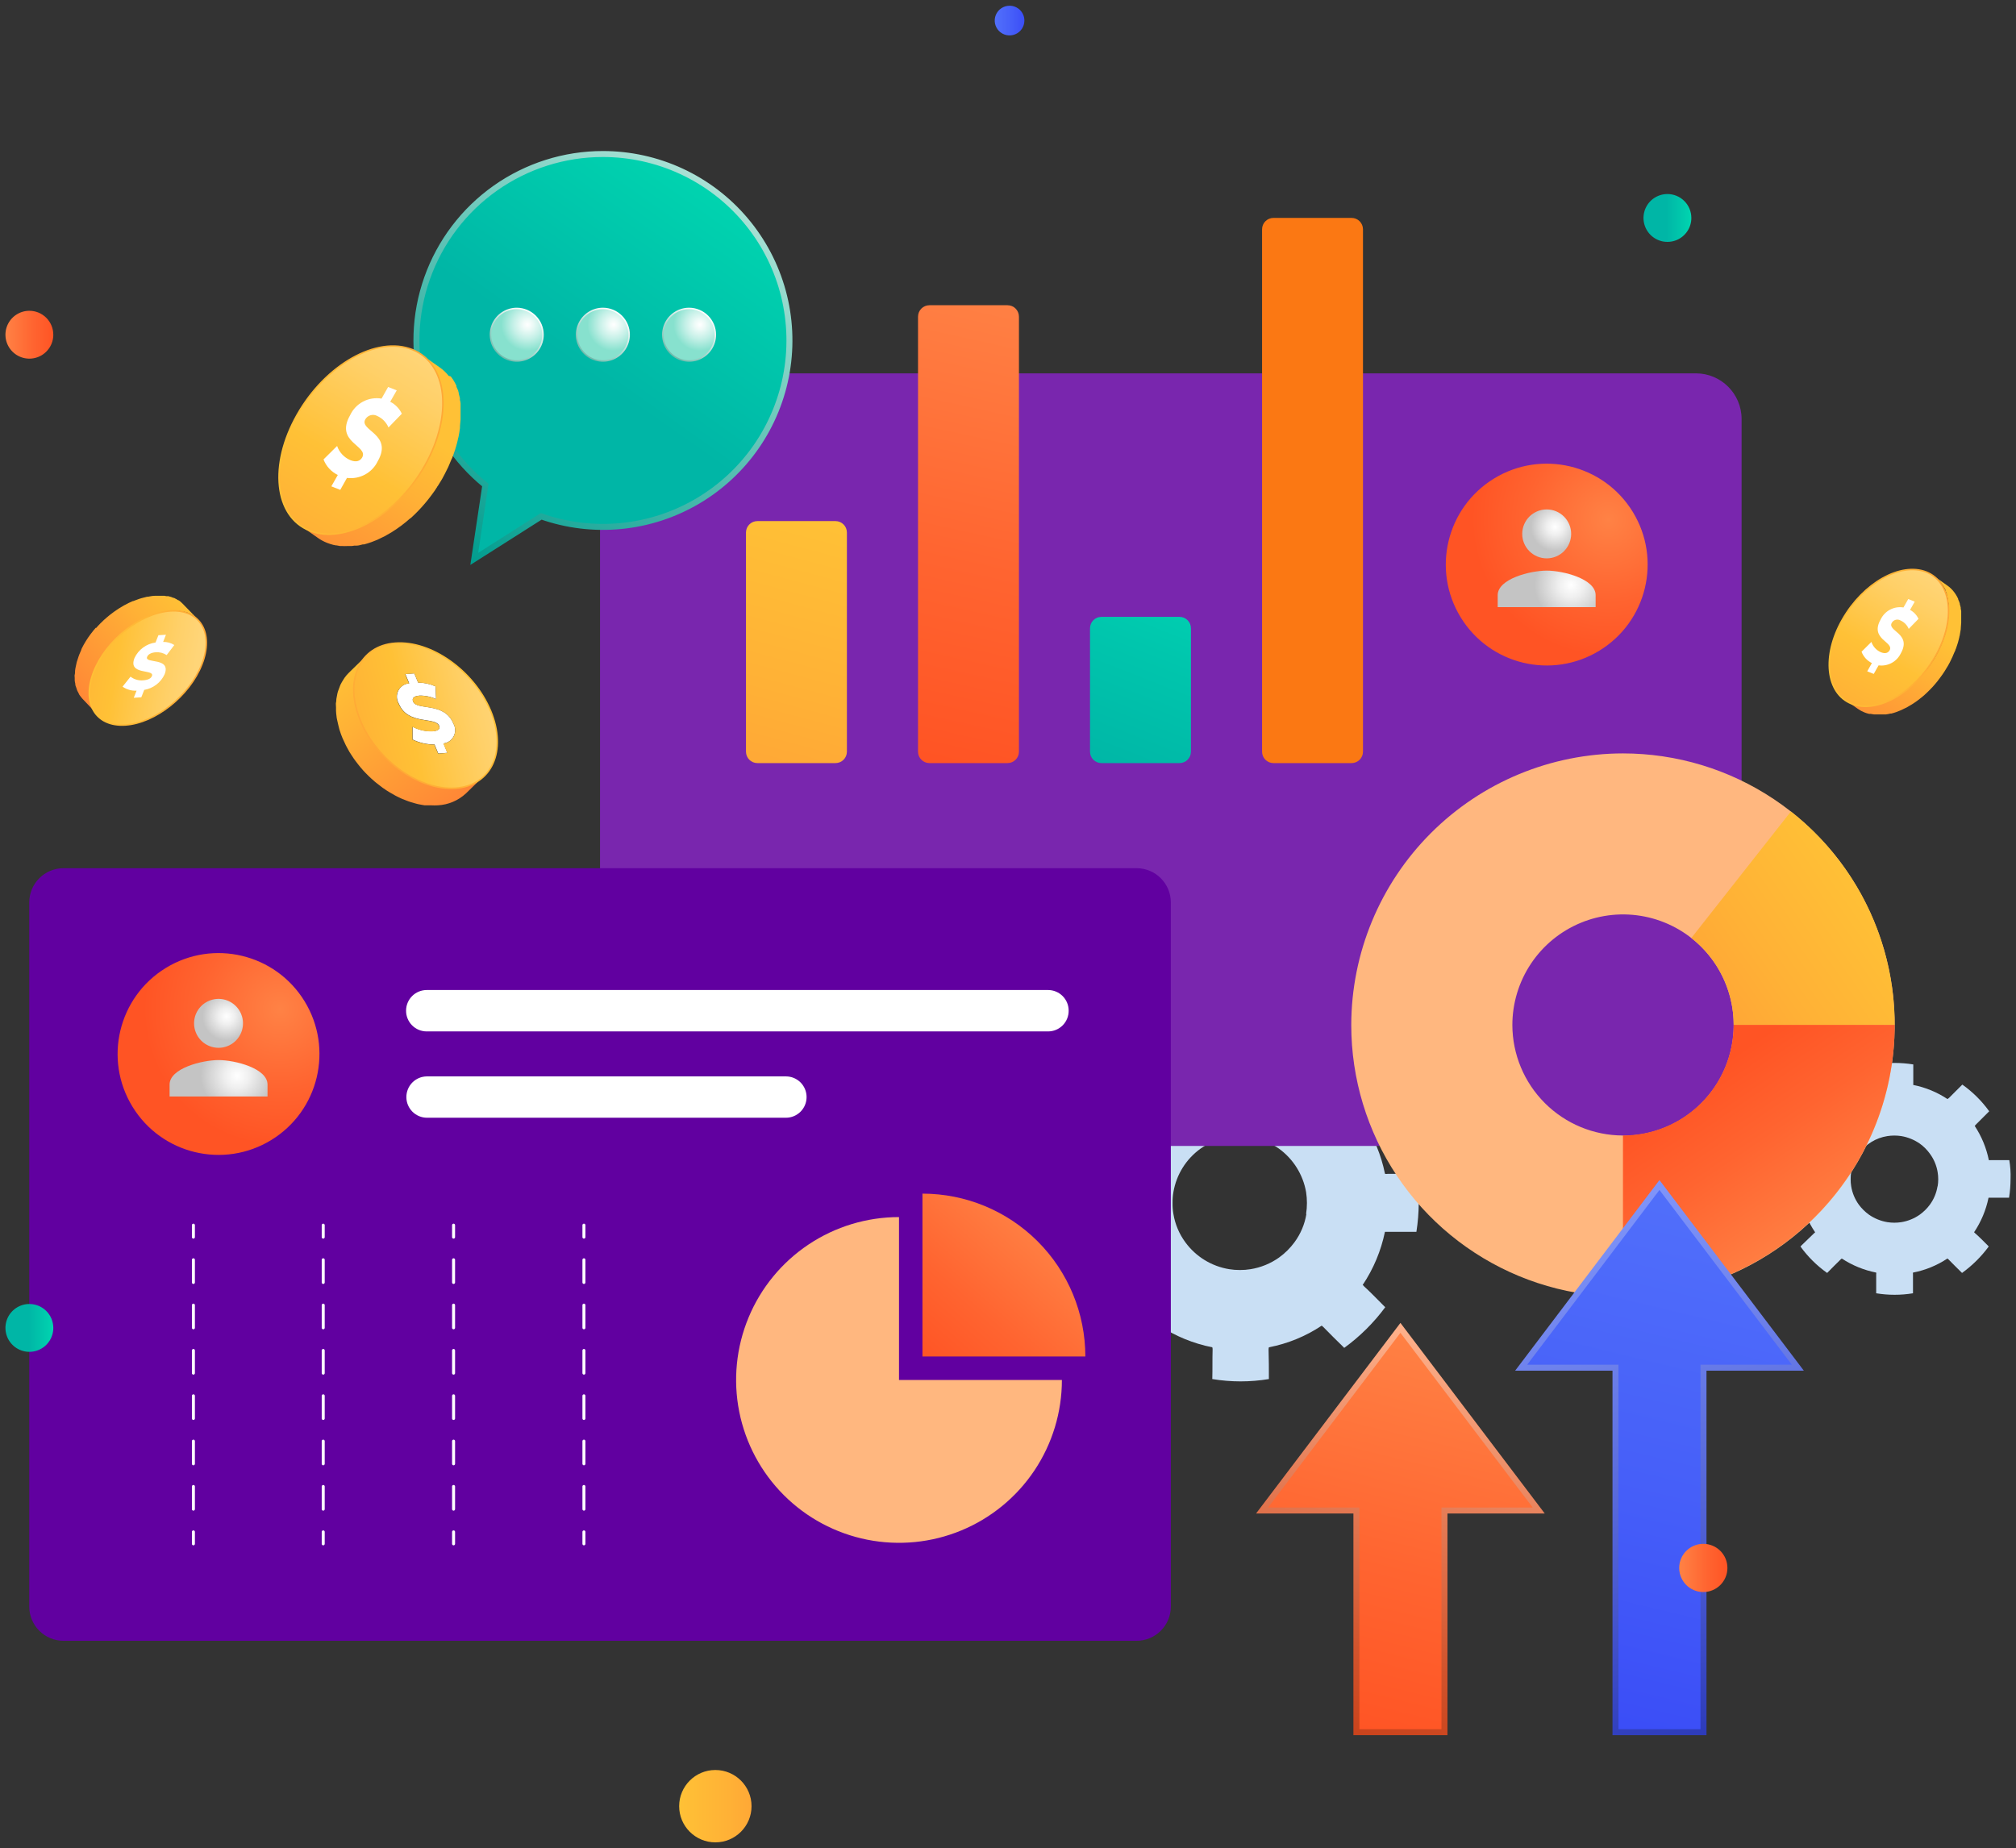 <?xml version="1.0" encoding="UTF-8"?> <svg xmlns="http://www.w3.org/2000/svg" width="337" height="309" viewBox="0 0 337 309" fill="none"><rect x="0" y="0" width="337" height="309" fill="#333333" stroke="none"/> <path d="M236.77 196.25H236.68C235.13 196.25 233.54 196.25 232 196.25C231.841 196.278 231.678 196.278 231.52 196.25C230.888 193.118 229.659 190.137 227.9 187.47C228.054 187.257 228.232 187.063 228.43 186.89L231.61 183.7C229.709 181.046 227.377 178.731 224.71 176.85C223.6 178.01 222.44 179.07 221.33 180.23C221.196 180.356 221.052 180.469 220.9 180.57C218.236 178.798 215.249 177.568 212.11 176.95C212.088 176.838 212.088 176.722 212.11 176.61C212.11 175.79 212.11 174.92 212.11 174.1V171.74C208.944 171.22 205.715 171.22 202.55 171.74C202.6 172.51 202.55 173.33 202.55 174.1V176.61C202.577 176.722 202.577 176.838 202.55 176.95C199.414 177.57 196.431 178.8 193.77 180.57C193.602 180.486 193.453 180.371 193.33 180.23C192.22 179.07 191.07 177.96 189.96 176.85C187.301 178.744 184.967 181.058 183.05 183.7L186.24 186.89C186.432 187.068 186.609 187.262 186.77 187.47C184.998 190.131 183.768 193.114 183.15 196.25C182.991 196.277 182.828 196.277 182.67 196.25C181.12 196.25 179.53 196.25 177.99 196.25H177.89C177.75 197.84 177.6 199.48 177.6 201.12C177.606 202.738 177.737 204.352 177.99 205.95H183.25C183.879 209.129 185.14 212.149 186.96 214.83C186.909 214.935 186.825 215.02 186.72 215.07C185.66 216.07 184.6 217.15 183.54 218.21L183.2 218.55C185.097 221.175 187.411 223.472 190.05 225.35L190.15 225.25C191.26 224.1 192.42 222.99 193.58 221.83C193.644 221.747 193.726 221.679 193.82 221.63C196.5 223.399 199.499 224.629 202.65 225.25C202.696 225.392 202.714 225.542 202.7 225.69C202.65 227.28 202.7 228.87 202.65 230.47V230.56C205.781 231.08 208.978 231.08 212.11 230.56V230.47C212.11 228.87 212.11 227.28 212.06 225.69C212.051 225.542 212.068 225.393 212.11 225.25C215.265 224.644 218.267 223.413 220.94 221.63C221.03 221.68 221.08 221.78 221.18 221.83C222.29 222.99 223.45 224.1 224.61 225.25L224.7 225.35C227.321 223.448 229.635 221.155 231.56 218.55L231.22 218.21C230.16 217.15 229.14 216.08 228.03 215.07C227.94 214.97 227.89 214.88 227.79 214.83C229.592 212.138 230.855 209.123 231.51 205.95H236.77C237.021 204.352 237.151 202.738 237.16 201.12C237.201 199.488 237.07 197.855 236.77 196.25ZM218.38 202.96C218.101 204.677 217.415 206.302 216.38 207.7C215.659 208.681 214.788 209.541 213.8 210.25C212.388 211.25 210.767 211.913 209.06 212.19C208.468 212.288 207.869 212.335 207.27 212.33C206.667 212.334 206.065 212.288 205.47 212.19C202.535 211.711 199.907 210.098 198.15 207.7C197.118 206.3 196.432 204.676 196.15 202.96C196.047 202.356 196 201.743 196.01 201.13C196.002 200.517 196.048 199.905 196.15 199.3C196.651 196.367 198.29 193.751 200.71 192.02C202.118 191.022 203.736 190.359 205.44 190.08C206.034 189.978 206.637 189.931 207.24 189.94C207.839 189.93 208.439 189.977 209.03 190.08C210.733 190.372 212.351 191.034 213.77 192.02C216.182 193.759 217.818 196.371 218.33 199.3C218.517 200.513 218.517 201.747 218.33 202.96H218.38Z" fill="#C9DFF4"></path> <path d="M335.88 193.96H335.82C334.82 193.96 333.82 193.96 332.77 193.96C332.667 193.976 332.563 193.976 332.46 193.96C332.048 191.919 331.247 189.977 330.1 188.24C330.207 188.104 330.324 187.977 330.45 187.86L332.52 185.79C331.28 184.065 329.763 182.558 328.03 181.33C327.3 182.08 326.55 182.78 325.83 183.53C325.742 183.61 325.649 183.684 325.55 183.75C323.815 182.599 321.872 181.797 319.83 181.39C319.813 181.318 319.813 181.242 319.83 181.17C319.83 180.64 319.83 180.07 319.83 179.54V177.96C317.77 177.627 315.67 177.627 313.61 177.96C313.61 178.46 313.61 178.96 313.61 179.5V181.13C313.633 181.201 313.633 181.278 313.61 181.35C311.57 181.754 309.63 182.556 307.9 183.71C307.79 183.656 307.691 183.582 307.61 183.49C306.89 182.74 306.14 182.01 305.42 181.29C303.689 182.523 302.169 184.029 300.92 185.75L303 187.82C303.121 187.94 303.235 188.066 303.34 188.2C302.187 189.933 301.389 191.877 300.99 193.92C300.884 193.936 300.776 193.936 300.67 193.92C299.67 193.92 298.67 193.92 297.62 193.92H297.56C297.47 194.92 297.37 196.03 297.37 197.09C297.376 198.145 297.46 199.197 297.62 200.24H301C301.409 202.31 302.233 204.276 303.42 206.02C303.382 206.084 303.327 206.136 303.26 206.17C302.57 206.83 301.88 207.52 301.19 208.17L300.97 208.4C302.203 210.109 303.71 211.603 305.43 212.82L305.49 212.76C306.21 212.01 306.97 211.28 307.72 210.53C307.766 210.481 307.82 210.44 307.88 210.41C309.628 211.556 311.58 212.354 313.63 212.76C313.648 212.852 313.648 212.948 313.63 213.04C313.63 214.04 313.63 215.12 313.63 216.15V216.22C315.667 216.554 317.744 216.554 319.78 216.22V216.15C319.78 215.15 319.78 214.08 319.78 213.04C319.766 212.947 319.766 212.853 319.78 212.76C321.834 212.367 323.789 211.568 325.53 210.41C325.6 210.41 325.63 210.5 325.69 210.53C326.41 211.28 327.17 212.01 327.92 212.76L327.98 212.82C329.687 211.587 331.191 210.095 332.44 208.4L332.23 208.17C331.53 207.48 330.87 206.79 330.15 206.17C330.09 206.11 330.06 206.05 329.99 206.02C331.165 204.269 331.988 202.306 332.41 200.24H335.84C336.004 199.198 336.088 198.145 336.09 197.09C336.128 196.042 336.057 194.993 335.88 193.96ZM323.88 198.33C323.704 199.444 323.265 200.499 322.6 201.41C322.128 202.046 321.561 202.605 320.92 203.07C319.999 203.719 318.942 204.15 317.83 204.33C317.058 204.45 316.272 204.45 315.5 204.33C314.389 204.144 313.334 203.714 312.41 203.07C311.769 202.605 311.202 202.046 310.73 201.41C310.069 200.497 309.631 199.442 309.45 198.33C309.385 197.933 309.354 197.532 309.36 197.13C309.356 196.731 309.386 196.333 309.45 195.94C309.634 194.835 310.072 193.787 310.73 192.88C311.289 192.097 311.999 191.433 312.818 190.928C313.637 190.423 314.549 190.087 315.5 189.94C316.272 189.82 317.058 189.82 317.83 189.94C318.94 190.128 319.995 190.558 320.92 191.2C321.567 191.666 322.134 192.234 322.6 192.88C323.272 193.789 323.717 194.845 323.9 195.96C324.033 196.751 324.033 197.559 323.9 198.35L323.88 198.33Z" fill="#C9DFF4"></path> <path d="M283.49 62.42H107.94C103.72 62.42 100.3 65.841 100.3 70.06V183.95C100.3 188.169 103.72 191.59 107.94 191.59H283.49C287.709 191.59 291.13 188.169 291.13 183.95V70.06C291.13 65.841 287.709 62.42 283.49 62.42Z" fill="#7926AE"></path> <path d="M139.66 87.12H126.61C125.555 87.12 124.7 87.975 124.7 89.03V125.67C124.7 126.725 125.555 127.58 126.61 127.58H139.66C140.715 127.58 141.57 126.725 141.57 125.67V89.03C141.57 87.975 140.715 87.12 139.66 87.12Z" fill="url(#paint0_linear_882_1308)"></path> <path d="M197.17 103.13H184.12C183.065 103.13 182.21 103.985 182.21 105.04V125.67C182.21 126.725 183.065 127.58 184.12 127.58H197.17C198.225 127.58 199.08 126.725 199.08 125.67V105.04C199.08 103.985 198.225 103.13 197.17 103.13Z" fill="url(#paint1_linear_882_1308)"></path> <path d="M155.37 127.58H168.42C169.475 127.58 170.33 126.725 170.33 125.67V52.94C170.33 51.885 169.475 51.03 168.42 51.03H155.37C154.315 51.03 153.46 51.885 153.46 52.94V125.67C153.46 126.725 154.315 127.58 155.37 127.58Z" fill="url(#paint2_linear_882_1308)"></path> <path d="M212.88 127.58H225.93C226.985 127.58 227.84 126.725 227.84 125.67V38.34C227.84 37.285 226.985 36.43 225.93 36.43H212.88C211.825 36.43 210.97 37.285 210.97 38.34V125.67C210.97 126.725 211.825 127.58 212.88 127.58Z" fill="#FB7813"></path> <path d="M267.374 108.772C275.316 103.901 277.806 93.514 272.935 85.572C268.064 77.629 257.677 75.139 249.734 80.01C241.792 84.881 239.302 95.268 244.173 103.211C249.044 111.153 259.431 113.643 267.374 108.772Z" fill="url(#paint3_radial_882_1308)"></path> <path d="M258.55 93.35C260.809 93.35 262.64 91.519 262.64 89.26C262.64 87.001 260.809 85.17 258.55 85.17C256.291 85.17 254.46 87.001 254.46 89.26C254.46 91.519 256.291 93.35 258.55 93.35Z" fill="url(#paint4_radial_882_1308)"></path> <path d="M258.55 95.4C255.82 95.4 250.36 96.77 250.36 99.5V101.5H266.73V99.5C266.73 96.77 261.27 95.4 258.55 95.4Z" fill="url(#paint5_radial_882_1308)"></path> <path d="M271.3 125.96C280.283 125.96 289.065 128.624 296.534 133.615C304.003 138.605 309.825 145.699 313.262 153.998C316.7 162.298 317.6 171.43 315.847 180.241C314.095 189.052 309.769 197.145 303.417 203.497C297.065 209.849 288.972 214.175 280.161 215.927C271.35 217.68 262.218 216.78 253.918 213.343C245.619 209.905 238.525 204.083 233.535 196.614C228.544 189.145 225.88 180.363 225.88 171.38C225.893 159.338 230.683 147.793 239.198 139.278C247.713 130.763 259.258 125.973 271.3 125.96ZM271.3 189.88C274.959 189.882 278.537 188.799 281.581 186.767C284.624 184.735 286.997 181.847 288.399 178.467C289.801 175.086 290.168 171.366 289.456 167.777C288.743 164.188 286.982 160.89 284.395 158.302C281.808 155.714 278.512 153.951 274.923 153.236C271.334 152.522 267.614 152.887 264.233 154.287C260.852 155.687 257.962 158.058 255.928 161.101C253.895 164.143 252.81 167.721 252.81 171.38C252.826 176.276 254.78 180.967 258.245 184.426C261.71 187.886 266.404 189.832 271.3 189.84V189.88Z" fill="#FFB77F"></path> <path d="M271.3 189.84V216.76C283.343 216.749 294.889 211.961 303.405 203.445C311.921 194.929 316.709 183.383 316.72 171.34H289.8C289.795 176.245 287.844 180.947 284.375 184.415C280.907 187.884 276.205 189.835 271.3 189.84Z" fill="url(#paint6_linear_882_1308)"></path> <path d="M299.37 135.67L282.73 156.82C284.933 158.546 286.714 160.75 287.939 163.265C289.163 165.781 289.8 168.542 289.8 171.34H316.72C316.722 164.468 315.161 157.686 312.155 151.506C309.149 145.326 304.778 139.911 299.37 135.67Z" fill="url(#paint7_linear_882_1308)"></path> <path d="M189.99 145.15H10.62C7.455 145.15 4.89 147.715 4.89 150.88V268.59C4.89 271.754 7.455 274.32 10.62 274.32H189.99C193.154 274.32 195.72 271.754 195.72 268.59V150.88C195.72 147.715 193.154 145.15 189.99 145.15Z" fill="#6100A0"></path> <path d="M175.2 172.44H71.33C70.874 172.44 70.423 172.35 70.003 172.175C69.582 171.999 69.201 171.743 68.88 171.419C68.559 171.095 68.306 170.712 68.134 170.289C67.962 169.867 67.876 169.416 67.88 168.96C67.883 168.047 68.247 167.172 68.894 166.527C69.541 165.882 70.417 165.52 71.33 165.52H175.2C176.112 165.52 176.987 165.882 177.632 166.528C178.278 167.173 178.64 168.048 178.64 168.96C178.645 169.415 178.56 169.867 178.39 170.289C178.219 170.711 177.967 171.095 177.647 171.418C177.327 171.742 176.946 171.999 176.526 172.174C176.106 172.35 175.655 172.44 175.2 172.44Z" fill="white"></path> <path d="M131.38 186.87H71.38C70.466 186.87 69.591 186.508 68.944 185.863C68.297 185.218 67.932 184.343 67.93 183.43C67.924 182.52 68.279 181.645 68.915 180.995C69.552 180.345 70.42 179.973 71.33 179.96H131.38C132.295 179.96 133.172 180.323 133.819 180.97C134.466 181.617 134.83 182.495 134.83 183.41C134.831 183.864 134.743 184.314 134.57 184.733C134.397 185.153 134.143 185.535 133.823 185.856C133.502 186.177 133.122 186.432 132.702 186.606C132.283 186.78 131.834 186.87 131.38 186.87Z" fill="white"></path> <path d="M45.35 190.595C53.293 185.724 55.782 175.337 50.912 167.394C46.041 159.452 35.653 156.962 27.711 161.833C19.769 166.704 17.279 177.091 22.15 185.033C27.021 192.976 37.408 195.466 45.35 190.595Z" fill="url(#paint8_radial_882_1308)"></path> <path d="M36.54 175.18C37.349 175.178 38.139 174.936 38.81 174.486C39.481 174.035 40.004 173.396 40.312 172.648C40.62 171.901 40.7 171.079 40.541 170.286C40.382 169.493 39.991 168.765 39.419 168.194C38.847 167.623 38.118 167.235 37.325 167.078C36.532 166.921 35.71 167.002 34.963 167.312C34.216 167.622 33.578 168.146 33.129 168.819C32.68 169.491 32.44 170.281 32.44 171.09C32.44 171.628 32.547 172.161 32.753 172.657C32.959 173.154 33.261 173.606 33.642 173.986C34.023 174.366 34.475 174.667 34.972 174.872C35.47 175.076 36.002 175.181 36.54 175.18Z" fill="url(#paint9_radial_882_1308)"></path> <path d="M36.54 177.23C33.81 177.23 28.35 178.6 28.35 181.32V183.32H44.72V181.32C44.72 178.6 39.26 177.23 36.54 177.23Z" fill="url(#paint10_radial_882_1308)"></path> <path d="M150.28 230.71V203.48C144.894 203.48 139.63 205.077 135.152 208.069C130.674 211.061 127.184 215.314 125.123 220.29C123.062 225.265 122.522 230.74 123.573 236.022C124.624 241.304 127.217 246.156 131.025 249.964C134.833 253.773 139.685 256.366 144.968 257.417C150.25 258.467 155.725 257.928 160.7 255.867C165.676 253.806 169.929 250.316 172.921 245.838C175.913 241.36 177.51 236.096 177.51 230.71H150.28Z" fill="#FFB77F"></path> <path d="M154.2 199.56V226.79H181.43C181.43 219.568 178.561 212.642 173.455 207.536C168.348 202.429 161.422 199.56 154.2 199.56Z" fill="url(#paint11_linear_882_1308)"></path> <path d="M54.03 204.83V206.83" stroke="white" stroke-width="0.5" stroke-miterlimit="10" stroke-linecap="round"></path> <path d="M54.03 210.62V254.22" stroke="white" stroke-width="0.5" stroke-miterlimit="10" stroke-linecap="round" stroke-dasharray="3.79 3.79"></path> <path d="M54.03 256.11V258.11" stroke="white" stroke-width="0.5" stroke-miterlimit="10" stroke-linecap="round"></path> <path d="M32.33 204.83V206.83" stroke="white" stroke-width="0.5" stroke-miterlimit="10" stroke-linecap="round"></path> <path d="M32.33 210.62V254.22" stroke="white" stroke-width="0.5" stroke-miterlimit="10" stroke-linecap="round" stroke-dasharray="3.79 3.79"></path> <path d="M32.33 256.11V258.11" stroke="white" stroke-width="0.5" stroke-miterlimit="10" stroke-linecap="round"></path> <path d="M75.82 204.83V206.83" stroke="white" stroke-width="0.5" stroke-miterlimit="10" stroke-linecap="round"></path> <path d="M75.82 210.62V254.22" stroke="white" stroke-width="0.5" stroke-miterlimit="10" stroke-linecap="round" stroke-dasharray="3.79 3.79"></path> <path d="M75.82 256.11V258.11" stroke="white" stroke-width="0.5" stroke-miterlimit="10" stroke-linecap="round"></path> <path d="M97.61 204.83V206.83" stroke="white" stroke-width="0.5" stroke-miterlimit="10" stroke-linecap="round"></path> <path d="M97.61 210.62V254.22" stroke="white" stroke-width="0.5" stroke-miterlimit="10" stroke-linecap="round" stroke-dasharray="3.79 3.79"></path> <path d="M97.61 256.11V258.11" stroke="white" stroke-width="0.5" stroke-miterlimit="10" stroke-linecap="round"></path> <path d="M100.78 25.75C94.341 25.748 88.061 27.741 82.801 31.454C77.541 35.167 73.561 40.418 71.407 46.485C69.253 52.553 69.031 59.138 70.772 65.336C72.513 71.535 76.132 77.042 81.13 81.1L79.28 93.44L90.47 86.33C94.751 87.833 99.308 88.383 103.824 87.942C108.34 87.502 112.705 86.08 116.614 83.778C120.524 81.475 123.884 78.347 126.459 74.611C129.034 70.875 130.762 66.623 131.524 62.15C132.285 57.677 132.06 53.092 130.866 48.714C129.672 44.337 127.536 40.273 124.608 36.807C121.681 33.341 118.031 30.556 113.916 28.646C109.8 26.736 105.317 25.748 100.78 25.75Z" fill="url(#paint12_linear_882_1308)"></path> <path d="M90.77 55.96C90.77 56.828 90.513 57.677 90.03 58.399C89.548 59.121 88.862 59.684 88.06 60.016C87.258 60.348 86.375 60.435 85.524 60.266C84.672 60.096 83.89 59.678 83.276 59.064C82.662 58.45 82.244 57.668 82.075 56.816C81.905 55.965 81.992 55.082 82.324 54.28C82.657 53.478 83.219 52.792 83.941 52.31C84.663 51.828 85.512 51.57 86.38 51.57C87.544 51.573 88.659 52.036 89.481 52.859C90.304 53.681 90.768 54.797 90.77 55.96Z" fill="url(#paint13_radial_882_1308)"></path> <path d="M90.77 55.96C90.77 56.828 90.513 57.677 90.03 58.399C89.548 59.121 88.862 59.684 88.06 60.016C87.258 60.348 86.375 60.435 85.524 60.266C84.672 60.096 83.89 59.678 83.276 59.064C82.662 58.45 82.244 57.668 82.075 56.816C81.905 55.965 81.992 55.082 82.324 54.28C82.657 53.478 83.219 52.792 83.941 52.31C84.663 51.828 85.512 51.57 86.38 51.57C87.544 51.573 88.659 52.036 89.481 52.859C90.304 53.681 90.768 54.797 90.77 55.96Z" stroke="url(#paint14_linear_882_1308)" stroke-width="0.25" stroke-miterlimit="10"></path> <path d="M105.17 55.96C105.17 56.828 104.912 57.677 104.43 58.399C103.947 59.121 103.262 59.684 102.46 60.016C101.657 60.348 100.775 60.435 99.923 60.266C99.072 60.096 98.289 59.678 97.675 59.064C97.061 58.45 96.643 57.668 96.474 56.816C96.305 55.965 96.392 55.082 96.724 54.28C97.056 53.478 97.619 52.792 98.341 52.31C99.063 51.828 99.911 51.57 100.78 51.57C101.944 51.57 103.061 52.033 103.884 52.856C104.707 53.679 105.17 54.796 105.17 55.96Z" fill="url(#paint15_radial_882_1308)"></path> <path d="M105.17 55.96C105.17 56.828 104.912 57.677 104.43 58.399C103.947 59.121 103.262 59.684 102.46 60.016C101.657 60.348 100.775 60.435 99.923 60.266C99.072 60.096 98.289 59.678 97.675 59.064C97.061 58.45 96.643 57.668 96.474 56.816C96.305 55.965 96.392 55.082 96.724 54.28C97.056 53.478 97.619 52.792 98.341 52.31C99.063 51.828 99.911 51.57 100.78 51.57C101.944 51.57 103.061 52.033 103.884 52.856C104.707 53.679 105.17 54.796 105.17 55.96Z" stroke="url(#paint16_linear_882_1308)" stroke-width="0.25" stroke-miterlimit="10"></path> <path d="M119.58 55.96C119.58 56.828 119.322 57.677 118.84 58.399C118.358 59.121 117.672 59.684 116.87 60.016C116.068 60.348 115.185 60.435 114.333 60.266C113.482 60.096 112.7 59.678 112.086 59.064C111.472 58.45 111.054 57.668 110.884 56.816C110.715 55.965 110.802 55.082 111.134 54.28C111.466 53.478 112.029 52.792 112.751 52.31C113.473 51.828 114.322 51.57 115.19 51.57C116.353 51.573 117.468 52.036 118.291 52.859C119.114 53.681 119.577 54.797 119.58 55.96Z" fill="url(#paint17_radial_882_1308)"></path> <path d="M119.58 55.96C119.58 56.828 119.322 57.677 118.84 58.399C118.358 59.121 117.672 59.684 116.87 60.016C116.068 60.348 115.185 60.435 114.333 60.266C113.482 60.096 112.7 59.678 112.086 59.064C111.472 58.45 111.054 57.668 110.884 56.816C110.715 55.965 110.802 55.082 111.134 54.28C111.466 53.478 112.029 52.792 112.751 52.31C113.473 51.828 114.322 51.57 115.19 51.57C116.353 51.573 117.468 52.036 118.291 52.859C119.114 53.681 119.577 54.797 119.58 55.96Z" stroke="url(#paint18_linear_882_1308)" stroke-width="0.25" stroke-miterlimit="10"></path> <path d="M100.78 25.75C94.341 25.748 88.061 27.741 82.801 31.454C77.541 35.167 73.561 40.418 71.407 46.485C69.253 52.553 69.031 59.138 70.772 65.336C72.513 71.535 76.132 77.042 81.13 81.1L79.28 93.44L90.47 86.33C94.751 87.833 99.308 88.383 103.824 87.942C108.34 87.502 112.705 86.08 116.614 83.778C120.524 81.475 123.884 78.347 126.459 74.611C129.034 70.875 130.762 66.623 131.524 62.15C132.285 57.677 132.06 53.092 130.866 48.714C129.672 44.337 127.536 40.273 124.608 36.807C121.681 33.341 118.031 30.556 113.916 28.646C109.8 26.736 105.317 25.748 100.78 25.75Z" stroke="url(#paint19_linear_882_1308)" stroke-miterlimit="10"></path> <path d="M76.17 131.77C75.811 131.795 75.45 131.795 75.09 131.77H74.72L73.98 131.7L73.56 131.63L72.87 131.5L72.42 131.39L71.75 131.2L71.3 131.05L70.64 130.8L70.19 130.61L69.52 130.3L69.1 130.09L68.4 129.69L68.03 129.48C67.72 129.29 67.43 129.09 67.13 128.89L66.99 128.79C66.65 128.55 66.31 128.29 65.99 128.03L65.7 127.77L65.03 127.19L64.68 126.85L64.11 126.29L63.76 125.9C63.58 125.71 63.41 125.52 63.25 125.32L62.91 124.9C62.75 124.7 62.59 124.5 62.44 124.29C62.29 124.08 62.23 124.01 62.13 123.86C62.03 123.71 61.83 123.42 61.69 123.2L61.42 122.77C61.27 122.52 61.14 122.27 61 122.01L60.8 121.64C60.6 121.25 60.42 120.86 60.25 120.47C60.049 119.98 59.875 119.479 59.73 118.97C59.66 118.76 59.61 118.55 59.56 118.34C59.51 118.13 59.4 117.72 59.35 117.42C59.3 117.12 59.28 116.99 59.26 116.78C59.24 116.57 59.19 116.21 59.17 115.92C59.15 115.63 59.17 115.51 59.17 115.31C59.17 115.11 59.17 114.77 59.17 114.5L59.23 113.93C59.23 113.67 59.32 113.42 59.38 113.17C59.44 112.92 59.46 112.81 59.51 112.65C59.582 112.402 59.669 112.158 59.77 111.92C59.83 111.77 59.88 111.62 59.95 111.47C60.02 111.32 60.22 110.99 60.36 110.76C60.5 110.53 60.5 110.53 60.57 110.42C60.809 110.099 61.069 109.795 61.35 109.51L58.35 112.44C58.061 112.717 57.8 113.022 57.57 113.35C57.49 113.46 57.43 113.58 57.36 113.69C57.29 113.8 57.07 114.15 56.95 114.4C56.83 114.65 56.83 114.7 56.77 114.85C56.71 115 56.58 115.32 56.5 115.57C56.42 115.82 56.41 115.92 56.37 116.09C56.33 116.26 56.27 116.59 56.23 116.85C56.19 117.11 56.23 117.24 56.17 117.43C56.11 117.62 56.17 117.96 56.17 118.24C56.17 118.52 56.17 118.64 56.17 118.85C56.182 119.138 56.209 119.425 56.25 119.71C56.25 119.92 56.31 120.13 56.35 120.34C56.39 120.55 56.48 120.95 56.56 121.26C56.64 121.57 56.66 121.68 56.72 121.9C56.736 121.968 56.756 122.035 56.78 122.1C56.915 122.538 57.072 122.968 57.25 123.39C57.424 123.79 57.604 124.18 57.79 124.56L58 124.96C58.13 125.21 58.27 125.47 58.42 125.72L58.69 126.14C58.83 126.37 58.97 126.59 59.13 126.81L59.44 127.24C59.59 127.44 59.74 127.65 59.91 127.85L60.24 128.26L60.75 128.85L61.11 129.23L61.68 129.8L62.03 130.13C62.25 130.34 62.47 130.53 62.7 130.72L63 130.96C63.33 131.23 63.66 131.48 64 131.73L64.14 131.82C64.43 132.032 64.731 132.229 65.04 132.41L65.41 132.63L66.1 133.02L66.53 133.24L67.19 133.55L67.65 133.73L68.3 133.98L68.76 134.13C68.98 134.2 69.2 134.27 69.42 134.32L69.88 134.44L70.57 134.57L70.98 134.64H71.1H71.73H72.09C72.453 134.66 72.817 134.66 73.18 134.64C74.94 134.55 76.612 133.842 77.9 132.64L80.9 129.71C79.624 130.945 77.944 131.677 76.17 131.77Z" fill="url(#paint20_linear_882_1308)"></path> <path d="M69.26 112.58L69.89 114.11C70.896 114.123 71.89 114.341 72.81 114.75L72.9 116.88C72.03 116.475 71.079 116.276 70.12 116.3C69.07 116.38 68.85 116.8 69.06 117.3C69.69 118.81 74.26 117.3 75.78 120.95C75.966 121.268 76.071 121.627 76.084 121.996C76.098 122.364 76.02 122.73 75.858 123.061C75.695 123.392 75.453 123.677 75.153 123.892C74.853 124.106 74.505 124.243 74.14 124.29L74.79 125.86L73.27 125.98L72.64 124.47C71.368 124.473 70.113 124.186 68.97 123.63V121.5C69.998 122.039 71.149 122.301 72.31 122.26C73.31 122.19 73.62 121.83 73.42 121.35C72.77 119.77 68.19 121.3 66.66 117.62C66.465 117.293 66.356 116.921 66.345 116.54C66.333 116.159 66.419 115.782 66.595 115.443C66.77 115.105 67.028 114.817 67.346 114.606C67.664 114.396 68.03 114.27 68.41 114.24L67.76 112.68L69.26 112.58Z" fill="white"></path> <path d="M66.08 107.53C72.08 107.08 79.22 112.14 82.01 118.84C84.8 125.54 82.18 131.33 76.17 131.77C70.16 132.21 63 127.16 60.24 120.47C57.48 113.78 60.07 107.96 66.08 107.53ZM74.14 124.3C74.506 124.253 74.854 124.116 75.154 123.902C75.454 123.687 75.696 123.402 75.858 123.071C76.021 122.74 76.099 122.374 76.085 122.006C76.072 121.637 75.967 121.278 75.78 120.96C74.26 117.31 69.69 118.82 69.06 117.31C68.85 116.8 69.06 116.38 70.12 116.31C71.079 116.286 72.031 116.485 72.9 116.89L72.81 114.76C71.89 114.351 70.897 114.133 69.89 114.12L69.26 112.59L67.73 112.7L68.38 114.26C68 114.29 67.634 114.416 67.317 114.626C66.999 114.837 66.74 115.125 66.565 115.463C66.39 115.802 66.304 116.179 66.316 116.56C66.327 116.941 66.435 117.313 66.63 117.64C68.16 121.32 72.74 119.79 73.39 121.37C73.59 121.85 73.33 122.21 72.28 122.28C71.12 122.321 69.969 122.059 68.94 121.52V123.65C70.084 124.206 71.339 124.493 72.61 124.49L73.24 126L74.76 125.88L74.11 124.31" fill="url(#paint21_linear_882_1308)"></path> <path style="mix-blend-mode:overlay" d="M66.08 107.53C72.08 107.08 79.22 112.14 82.01 118.84C84.8 125.54 82.18 131.33 76.17 131.77C70.16 132.21 63 127.16 60.24 120.47C57.48 113.78 60.07 107.96 66.08 107.53Z" stroke="url(#paint22_linear_882_1308)" stroke-width="0.25" stroke-miterlimit="10"></path> <path d="M15.28 117.96C15.22 117.8 15.16 117.64 15.11 117.47C15.06 117.3 15.11 117.21 15.05 117.09C14.99 116.97 14.98 116.75 14.96 116.57C14.94 116.39 14.96 116.29 14.96 116.15C14.96 116.01 14.96 115.79 14.96 115.61C14.96 115.43 14.96 115.3 14.96 115.15C14.96 115 14.96 114.77 15.02 114.58C15.08 114.39 15.09 114.25 15.13 114.08C15.17 113.91 15.21 113.69 15.26 113.49C15.31 113.29 15.37 113.14 15.43 112.97C15.498 112.733 15.578 112.499 15.67 112.27C15.79 111.96 15.93 111.65 16.07 111.35C16.07 111.26 16.16 111.18 16.2 111.09L16.55 110.45C16.591 110.363 16.637 110.28 16.69 110.2C16.83 109.96 16.98 109.72 17.14 109.49L17.21 109.38C17.39 109.12 17.58 108.85 17.78 108.59C17.82 108.534 17.864 108.481 17.91 108.43C18.11 108.17 18.31 107.92 18.53 107.68L18.61 107.59C18.81 107.36 19.02 107.13 19.24 106.91L19.34 106.8C19.57 106.58 19.81 106.35 20.05 106.14L20.21 105.99L20.9 105.41L20.99 105.34C21.24 105.14 21.5 104.95 21.77 104.76L22.04 104.57L22.58 104.22L23.05 103.94L23.46 103.71C23.88 103.483 24.31 103.273 24.75 103.08L25.05 102.96L25.81 102.68L26.2 102.57L26.9 102.38L27.27 102.3C27.67 102.23 28.07 102.17 28.46 102.14H28.77C28.953 102.13 29.137 102.13 29.32 102.14H29.67H29.99L30.39 102.21H30.6C30.786 102.249 30.97 102.299 31.15 102.36H31.2L31.66 102.55L31.8 102.62C31.92 102.677 32.037 102.741 32.15 102.81L32.28 102.89C32.423 102.981 32.56 103.081 32.69 103.19C32.824 103.299 32.951 103.416 33.07 103.54L30.56 100.96L30.44 100.84L30.18 100.6C30.075 100.506 29.961 100.422 29.84 100.35H29.78L29.65 100.27L29.48 100.16L29.31 100.08L29.1 99.96H29C28.88 99.9 28.75 99.86 28.62 99.81C28.46 99.753 28.296 99.706 28.13 99.67H28H27.79L27.49 99.61H27.39C27.283 99.605 27.177 99.605 27.07 99.61H26.83H26.17C26.103 99.615 26.037 99.615 25.97 99.61H25.9C25.51 99.61 25.11 99.7 24.71 99.77H24.57L24.34 99.83C24.11 99.88 23.87 99.94 23.64 100.01L23.25 100.13C23 100.21 22.74 100.31 22.49 100.41L22.25 100.5H22.19C21.748 100.686 21.318 100.896 20.9 101.13L20.77 101.19L20.49 101.36L20.02 101.64L19.84 101.75L19.48 101.99L19.21 102.18L19.1 102.25L18.45 102.74L18.36 102.81L17.9 103.19L17.67 103.39L17.51 103.53L17.36 103.66L16.87 104.14L16.8 104.2L16.7 104.31L16.39 104.63C16.28 104.74 16.17 104.87 16.07 104.99L16 104.96C15.85 105.13 15.7 105.3 15.56 105.48L15.42 105.67C15.374 105.721 15.33 105.774 15.29 105.83L15.15 106.01L14.74 106.58C14.711 106.613 14.687 106.65 14.67 106.69C14.57 106.84 14.46 106.99 14.37 107.15L14.22 107.4C14.17 107.48 14.12 107.56 14.08 107.64L13.97 107.83C13.88 107.98 13.81 108.14 13.73 108.29C13.65 108.44 13.64 108.46 13.6 108.55C13.603 108.573 13.603 108.597 13.6 108.62C13.467 108.9 13.347 109.18 13.24 109.46C13.24 109.53 13.19 109.59 13.17 109.65C13.15 109.71 13.06 109.99 13 110.17C12.94 110.35 12.88 110.52 12.83 110.69C12.78 110.86 12.74 111.08 12.7 111.28C12.657 111.441 12.624 111.605 12.6 111.77C12.566 111.958 12.546 112.149 12.54 112.34C12.54 112.49 12.54 112.65 12.49 112.8C12.44 112.95 12.49 113.16 12.49 113.34C12.49 113.52 12.49 113.63 12.49 113.77C12.49 113.91 12.55 114.11 12.58 114.28C12.61 114.45 12.58 114.54 12.64 114.67C12.7 114.8 12.75 114.99 12.81 115.16C12.841 115.269 12.877 115.375 12.92 115.48C12.995 115.649 13.082 115.813 13.18 115.97C13.18 116.05 13.26 116.14 13.31 116.22C13.457 116.439 13.621 116.647 13.8 116.84L16.37 119.55C16.179 119.355 16.008 119.14 15.86 118.91C15.81 118.83 15.78 118.75 15.73 118.67C15.633 118.512 15.547 118.348 15.47 118.18C15.34 118.18 15.32 118.07 15.28 117.96Z" fill="url(#paint23_linear_882_1308)"></path> <path d="M28.47 102.14C33.47 101.82 35.81 105.83 33.74 111.09C31.67 116.35 25.94 120.89 20.95 121.21C15.96 121.53 13.6 117.53 15.68 112.27C17.76 107.01 23.48 102.47 28.47 102.14Z" fill="url(#paint24_linear_882_1308)"></path> <path d="M27.74 106.12L27.27 107.32C27.931 107.304 28.582 107.485 29.14 107.84L27.86 109.52C27.325 109.169 26.689 109.004 26.05 109.05C25.18 109.11 24.74 109.44 24.59 109.83C24.12 111.01 28.65 109.83 27.52 112.73C27.208 113.41 26.735 114.004 26.14 114.459C25.546 114.914 24.849 115.217 24.11 115.34L23.62 116.58L22.36 116.66L22.83 115.47C21.997 115.518 21.172 115.281 20.49 114.8L21.82 113.13C22.424 113.595 23.182 113.813 23.94 113.74C24.81 113.68 25.25 113.4 25.4 113.02C25.89 111.79 21.33 112.96 22.48 110.02C22.802 109.326 23.293 108.724 23.908 108.27C24.523 107.816 25.243 107.523 26 107.42L26.48 106.2L27.74 106.12Z" fill="white"></path> <g style="mix-blend-mode:overlay"> <path d="M28.47 102.14C33.47 101.82 35.81 105.83 33.74 111.09C31.67 116.35 25.94 120.89 20.95 121.21C15.96 121.53 13.6 117.53 15.68 112.27C17.76 107.01 23.48 102.47 28.47 102.14Z" stroke="url(#paint25_linear_882_1308)" stroke-width="0.25" stroke-miterlimit="10"></path> </g> <path d="M75.62 76.5C75.62 76.39 75.7 76.28 75.74 76.17C75.86 75.84 75.97 75.5 76.08 75.17C76.14 74.98 76.2 74.79 76.25 74.61C76.36 74.24 76.45 73.89 76.53 73.53C76.53 73.38 76.61 73.22 76.64 73.07C76.74 72.57 76.83 72.07 76.89 71.58C76.885 71.523 76.885 71.466 76.89 71.41C76.89 70.98 76.97 70.55 76.99 70.13C76.99 70.13 76.99 70.04 76.99 70C76.99 69.96 76.99 69.77 76.99 69.65C76.99 69.35 76.99 69.05 76.99 68.75C76.99 68.68 76.99 68.6 76.99 68.53C76.99 68.46 76.99 68.27 76.99 68.14C76.99 68.01 76.99 67.81 76.99 67.65V67.44C76.99 67.25 76.92 67.06 76.88 66.87C76.885 66.787 76.885 66.703 76.88 66.62C76.88 66.62 76.88 66.57 76.88 66.55C76.82 66.29 76.75 66.03 76.68 65.78V65.66L76.62 65.46C76.62 65.34 76.54 65.21 76.49 65.09C76.44 64.97 76.37 64.8 76.3 64.66C76.301 64.623 76.301 64.587 76.3 64.55C76.3 64.55 76.3 64.55 76.3 64.49C76.21 64.3 76.11 64.11 76.01 63.93L75.89 63.73L75.8 63.58C75.8 63.52 75.73 63.46 75.69 63.41C75.65 63.36 75.47 63.09 75.35 62.93L75 62.84L74.91 62.73L74.7 62.48C74.57 62.34 74.44 62.2 74.3 62.07L73.91 61.73L73.54 61.45L70.54 59.34C70.804 59.532 71.058 59.739 71.3 59.96C71.525 60.172 71.736 60.399 71.93 60.64L72.02 60.75C72.207 60.981 72.377 61.225 72.53 61.48C72.566 61.528 72.6 61.578 72.63 61.63C72.787 61.896 72.93 62.169 73.06 62.45C73.061 62.486 73.061 62.523 73.06 62.56C73.18 62.82 73.28 63.09 73.38 63.36L73.44 63.56C73.54 63.873 73.63 64.207 73.71 64.56C73.71 64.64 73.71 64.73 73.71 64.81C73.71 65.06 73.81 65.32 73.85 65.59C73.89 65.86 73.85 65.92 73.85 66.08C73.85 66.24 73.85 66.49 73.9 66.69C73.95 66.89 73.9 67.29 73.9 67.59V68.07C73.9 68.49 73.9 68.92 73.8 69.35C73.795 69.406 73.795 69.463 73.8 69.52C73.74 70.01 73.65 70.52 73.55 71.01C73.55 71.16 73.47 71.32 73.44 71.47C73.36 71.82 73.27 72.18 73.16 72.55C73.16 72.73 73.05 72.92 72.99 73.11C72.88 73.45 72.77 73.79 72.64 74.11C72.51 74.43 72.49 74.51 72.41 74.71C72.33 74.91 72.18 75.27 72.06 75.55C71.94 75.83 71.85 76.02 71.74 76.25C71.63 76.48 71.58 76.57 71.5 76.74C71.313 77.12 71.113 77.5 70.9 77.88C70.62 78.37 70.33 78.88 70.02 79.31C70.02 79.38 69.93 79.45 69.88 79.52C69.59 79.95 69.3 80.38 68.99 80.78L68.87 80.94C68.56 81.35 68.23 81.76 67.87 82.14L67.76 82.27C67.42 82.66 67.07 83.04 66.76 83.4L66.65 83.5C66.29 83.87 65.92 84.23 65.54 84.57C65.18 84.89 64.81 85.2 64.44 85.49L64.28 85.61C63.92 85.89 63.55 86.16 63.18 86.41L62.88 86.6C62.59 86.79 62.31 86.97 62.02 87.13C61.89 87.21 61.76 87.29 61.62 87.36C61.48 87.43 61.19 87.59 60.97 87.7C60.75 87.81 60.5 87.94 60.27 88.04C60.04 88.14 59.7 88.29 59.42 88.39L59.07 88.53C58.66 88.68 58.26 88.8 57.85 88.91H57.63C57.3 88.99 56.97 89.06 56.63 89.11H56.22C55.96 89.11 55.7 89.17 55.44 89.18H55C54.757 89.195 54.513 89.195 54.27 89.18C54.13 89.18 53.98 89.18 53.84 89.18C53.7 89.18 53.34 89.11 53.09 89.06L52.74 88.99C52.38 88.9 52.027 88.789 51.68 88.66C51.137 88.438 50.62 88.156 50.14 87.82L53.14 89.93C53.618 90.267 54.135 90.546 54.68 90.76C55.025 90.897 55.379 91.011 55.74 91.1L56.09 91.17C56.34 91.17 56.59 91.26 56.85 91.29H57.27C57.513 91.305 57.757 91.305 58 91.29H58.44C58.7 91.29 58.96 91.29 59.22 91.22H59.63C59.96 91.22 60.28 91.1 60.63 91.02H60.85C61.26 90.91 61.66 90.79 62.07 90.64L62.41 90.51C62.64 90.42 62.87 90.34 63.09 90.24L63.27 90.15C63.5 90.05 63.73 89.93 63.97 89.81C64.21 89.69 64.28 89.67 64.44 89.58L64.62 89.47C64.76 89.4 64.89 89.32 65.02 89.24L65.49 88.97L65.88 88.71L66.18 88.52L66.38 88.38L67.19 87.8L67.28 87.72L67.44 87.6L67.93 87.21L68.54 86.68H68.59L69.24 86.08L69.69 85.63L69.79 85.53C69.815 85.509 69.839 85.486 69.86 85.46C70.06 85.26 70.25 85.05 70.45 84.83L70.83 84.4L70.94 84.27L71.02 84.18C71.21 83.95 71.4 83.73 71.58 83.5C71.76 83.27 71.8 83.21 71.91 83.07L72.03 82.91C72.066 82.869 72.1 82.826 72.13 82.78C72.32 82.53 72.5 82.28 72.68 82.02L72.92 81.65L73.06 81.44C73.06 81.36 73.17 81.29 73.21 81.21C73.4 80.91 73.59 80.61 73.77 80.3C73.83 80.21 73.88 80.11 73.94 80.01C74 79.91 74.21 79.53 74.33 79.28C74.45 79.03 74.47 79 74.54 78.86C74.61 78.72 74.71 78.54 74.78 78.38C74.85 78.22 74.88 78.19 74.92 78.1C74.96 78.01 75.04 77.82 75.1 77.68C75.16 77.54 75.34 77.12 75.45 76.84C75.515 76.731 75.572 76.618 75.62 76.5Z" fill="url(#paint26_linear_882_1308)"></path> <path d="M68.93 58.45C74.82 60.8 75.75 69.45 71.01 77.84C66.27 86.23 57.64 91.07 51.75 88.72C45.86 86.37 44.93 77.72 49.68 69.33C54.43 60.94 63 56.1 68.93 58.45Z" fill="url(#paint27_linear_882_1308)"></path> <path d="M66.32 65.26L65.23 67.17C66.083 67.6 66.766 68.305 67.17 69.17L64.94 71.47C64.583 70.616 63.914 69.93 63.07 69.55C62.731 69.361 62.332 69.313 61.958 69.416C61.584 69.519 61.265 69.764 61.07 70.1C59.99 72 65.74 72.55 63.15 77.1C62.696 78.049 61.953 78.831 61.028 79.334C60.104 79.837 59.044 80.035 58 79.9L56.88 81.9L55.39 81.31L56.47 79.41C55.371 78.879 54.517 77.949 54.08 76.81L56.35 74.56C56.532 75.084 56.82 75.564 57.197 75.97C57.574 76.376 58.032 76.7 58.54 76.92C59.54 77.33 60.18 77.09 60.54 76.49C61.65 74.49 55.9 73.98 58.54 69.39C58.994 68.423 59.752 67.631 60.698 67.135C61.644 66.638 62.726 66.464 63.78 66.64L64.88 64.7L66.32 65.26Z" fill="white"></path> <path style="mix-blend-mode:overlay" d="M68.93 58.45C74.82 60.8 75.75 69.45 71.01 77.84C66.27 86.23 57.64 91.07 51.75 88.72C45.86 86.37 44.93 77.72 49.68 69.33C54.43 60.94 63 56.1 68.93 58.45Z" stroke="url(#paint28_linear_882_1308)" stroke-width="0.25" stroke-miterlimit="10"></path> <path d="M326.85 108.77C326.85 108.69 326.85 108.61 326.93 108.53C327.02 108.28 327.1 108.04 327.18 107.79C327.26 107.54 327.27 107.52 327.31 107.38C327.35 107.24 327.45 106.86 327.51 106.6C327.51 106.49 327.56 106.37 327.59 106.26C327.66 105.9 327.72 105.53 327.77 105.18C327.765 105.14 327.765 105.1 327.77 105.06C327.77 104.74 327.83 104.43 327.84 104.12C327.84 104.12 327.84 104.06 327.84 104.03C327.84 104 327.84 103.86 327.84 103.77C327.84 103.68 327.84 103.34 327.84 103.12V102.96V102.68C327.84 102.56 327.84 102.44 327.84 102.32C327.84 102.2 327.84 102.22 327.84 102.17C327.84 102.12 327.79 101.89 327.76 101.75V101.57L327.61 101.01V100.92C327.589 100.875 327.572 100.828 327.56 100.78C327.56 100.69 327.5 100.6 327.46 100.51C327.42 100.42 327.37 100.3 327.33 100.19C327.326 100.163 327.326 100.136 327.33 100.11C327.27 99.968 327.2 99.831 327.12 99.7C327.094 99.648 327.064 99.598 327.03 99.55L326.97 99.45L326.89 99.32L326.65 98.98L326.59 98.91L326.53 98.83L326.38 98.65C326.28 98.55 326.19 98.45 326.08 98.35L325.8 98.1L325.53 97.9L323.36 96.36C323.555 96.499 323.742 96.649 323.92 96.81C324.08 96.96 324.23 97.13 324.38 97.3L324.44 97.38C324.575 97.55 324.702 97.727 324.82 97.91L324.88 98.02C325 98.209 325.107 98.406 325.2 98.61V98.7C325.28 98.89 325.36 99.08 325.43 99.28C325.426 99.33 325.426 99.38 325.43 99.43C325.5 99.65 325.56 99.89 325.62 100.13V100.3C325.62 100.49 325.69 100.68 325.72 100.87C325.75 101.06 325.72 101.11 325.72 101.23V101.68C325.72 101.89 325.72 102.11 325.72 102.33V102.68C325.72 102.98 325.72 103.3 325.65 103.61C325.645 103.65 325.645 103.69 325.65 103.73C325.6 104.09 325.54 104.45 325.47 104.82C325.47 104.93 325.41 105.04 325.39 105.15C325.33 105.41 325.26 105.67 325.19 105.94C325.12 106.21 325.1 106.21 325.06 106.35C325.02 106.49 324.9 106.84 324.81 107.09C324.72 107.34 324.7 107.38 324.64 107.53C324.58 107.68 324.47 107.93 324.38 108.14C324.313 108.311 324.237 108.478 324.15 108.64C324.1 108.76 324.04 108.88 323.98 109C323.84 109.28 323.7 109.55 323.54 109.83C323.38 110.11 323.12 110.53 322.9 110.83L322.8 110.99C322.59 111.3 322.37 111.61 322.15 111.9L322 111.96C321.78 112.26 321.54 112.55 321.3 112.84C321.271 112.864 321.244 112.891 321.22 112.92C320.97 113.21 320.72 113.49 320.46 113.75L320.38 113.83C320.12 114.09 319.85 114.35 319.57 114.6L318.78 115.27L318.66 115.36C318.4 115.56 318.13 115.75 317.86 115.94L317.64 116.08L317.01 116.47L316.73 116.63L316.25 116.88L315.74 117.13L315.12 117.38L314.87 117.48C314.57 117.59 314.27 117.68 313.98 117.76H313.82L313.11 117.91H312.81H312.24H311.92H311.39H311.08C310.895 117.89 310.711 117.86 310.53 117.82H310.27C310.012 117.755 309.758 117.675 309.51 117.58C309.112 117.419 308.733 117.214 308.38 116.97L310.55 118.5C310.901 118.748 311.28 118.953 311.68 119.11C311.926 119.211 312.18 119.291 312.44 119.35H312.7C312.881 119.39 313.065 119.42 313.25 119.44H313.56H314.41C314.6 119.45 314.79 119.45 314.98 119.44H315.27C315.512 119.408 315.753 119.361 315.99 119.3H316.15C316.44 119.23 316.74 119.13 317.04 119.03L317.29 118.93C317.457 118.872 317.62 118.805 317.78 118.73L317.91 118.67C318.08 118.6 318.25 118.51 318.42 118.42L318.76 118.26L318.89 118.18L319.18 118.01L319.52 117.81L319.81 117.63L320.03 117.48L320.18 117.38L320.76 116.96L320.83 116.9L320.94 116.81L321.3 116.53L321.74 116.15L322.21 115.71C322.32 115.61 322.43 115.5 322.53 115.39L322.61 115.32L322.66 115.26L323.09 114.81L323.37 114.49L323.45 114.4L323.51 114.33L323.91 113.84L324.15 113.52L324.24 113.41C324.269 113.381 324.292 113.347 324.31 113.31C324.45 113.13 324.58 112.95 324.71 112.76L324.89 112.49L324.99 112.34C325.03 112.286 325.067 112.229 325.1 112.17C325.24 111.95 325.37 111.73 325.5 111.51C325.547 111.442 325.59 111.372 325.63 111.3C325.73 111.12 325.82 110.94 325.92 110.77L326.07 110.46C326.133 110.346 326.189 110.229 326.24 110.11C326.24 110.04 326.31 109.97 326.34 109.91C326.37 109.85 326.43 109.7 326.47 109.6C326.51 109.5 326.65 109.2 326.73 108.99L326.85 108.77Z" fill="url(#paint29_linear_882_1308)"></path> <path d="M322 95.63C326.28 97.34 327 103.63 323.51 109.74C320.02 115.85 313.78 119.37 309.51 117.66C305.24 115.95 304.51 109.66 308 103.55C311.49 97.44 317.69 93.96 322 95.63Z" fill="url(#paint30_linear_882_1308)"></path> <path d="M320.07 100.59L319.29 101.97C319.907 102.302 320.402 102.825 320.7 103.46L319.07 105.14C318.81 104.518 318.324 104.017 317.71 103.74C317.587 103.666 317.451 103.617 317.309 103.597C317.167 103.577 317.022 103.586 316.884 103.623C316.746 103.661 316.616 103.726 316.504 103.815C316.392 103.903 316.298 104.014 316.23 104.14C315.45 105.52 319.62 105.92 317.74 109.24C317.41 109.921 316.874 110.481 316.208 110.84C315.542 111.199 314.78 111.339 314.03 111.24L313.22 112.67L312.13 112.24L312.91 110.86C312.114 110.468 311.495 109.789 311.18 108.96L312.83 107.32C312.959 107.704 313.167 108.056 313.441 108.354C313.715 108.652 314.048 108.889 314.42 109.05C315.16 109.34 315.62 109.16 315.87 108.73C316.67 107.3 312.48 106.9 314.38 103.56C314.712 102.859 315.263 102.284 315.951 101.924C316.638 101.563 317.424 101.435 318.19 101.56L318.99 100.15L320.07 100.59Z" fill="white"></path> <path style="mix-blend-mode:overlay" d="M322 95.63C326.28 97.34 327 103.63 323.51 109.74C320.02 115.85 313.78 119.37 309.51 117.66C305.24 115.95 304.51 109.66 308 103.55C311.49 97.44 317.69 93.96 322 95.63Z" stroke="url(#paint31_linear_882_1308)" stroke-width="0.25" stroke-miterlimit="10"></path> <path d="M257.22 252.54L234.1 222L210.97 252.54H226.74V289.6H241.46V252.54H257.22Z" fill="url(#paint32_linear_882_1308)"></path> <path d="M257.22 252.54L234.1 222L210.97 252.54H226.74V289.6H241.46V252.54H257.22Z" stroke="url(#paint33_linear_882_1308)" stroke-miterlimit="10"></path> <path d="M300.53 228.66L277.4 198.12L254.28 228.66H270.05V289.6H284.76V228.66H300.53Z" fill="url(#paint34_linear_882_1308)"></path> <path d="M300.53 228.66L277.4 198.12L254.28 228.66H270.05V289.6H284.76V228.66H300.53Z" stroke="url(#paint35_linear_882_1308)" stroke-miterlimit="10"></path> <path d="M282.73 36.44C282.73 37.231 282.496 38.004 282.056 38.662C281.617 39.32 280.992 39.833 280.261 40.136C279.53 40.438 278.726 40.517 277.95 40.363C277.174 40.209 276.461 39.828 275.902 39.268C275.343 38.709 274.962 37.996 274.807 37.22C274.653 36.444 274.732 35.64 275.035 34.909C275.338 34.178 275.85 33.554 276.508 33.114C277.166 32.675 277.939 32.44 278.73 32.44C279.791 32.44 280.809 32.861 281.559 33.611C282.309 34.362 282.73 35.379 282.73 36.44Z" fill="url(#paint36_linear_882_1308)"></path> <path d="M8.91 222.01C8.91 222.801 8.676 223.574 8.236 224.232C7.797 224.89 7.172 225.403 6.441 225.706C5.71 226.008 4.906 226.087 4.13 225.933C3.354 225.779 2.641 225.398 2.082 224.838C1.522 224.279 1.141 223.566 0.987 222.79C0.833 222.014 0.912 221.21 1.215 220.479C1.517 219.748 2.03 219.124 2.688 218.684C3.346 218.245 4.119 218.01 4.91 218.01C5.971 218.01 6.988 218.431 7.739 219.182C8.489 219.932 8.91 220.949 8.91 222.01Z" fill="url(#paint37_linear_882_1308)"></path> <path d="M8.91 55.96C8.91 56.751 8.676 57.524 8.236 58.182C7.797 58.84 7.172 59.353 6.441 59.656C5.71 59.958 4.906 60.037 4.13 59.883C3.354 59.729 2.641 59.348 2.082 58.788C1.522 58.229 1.141 57.516 0.987 56.74C0.833 55.964 0.912 55.16 1.215 54.429C1.517 53.698 2.03 53.074 2.688 52.634C3.346 52.195 4.119 51.96 4.91 51.96C5.971 51.96 6.988 52.381 7.739 53.132C8.489 53.882 8.91 54.899 8.91 55.96Z" fill="url(#paint38_linear_882_1308)"></path> <path d="M284.73 266.17C286.956 266.17 288.76 264.366 288.76 262.14C288.76 259.914 286.956 258.11 284.73 258.11C282.504 258.11 280.7 259.914 280.7 262.14C280.7 264.366 282.504 266.17 284.73 266.17Z" fill="url(#paint39_linear_882_1308)"></path> <path d="M171.24 3.43C171.242 3.921 171.098 4.402 170.826 4.812C170.555 5.221 170.167 5.54 169.714 5.729C169.26 5.918 168.761 5.968 168.279 5.873C167.797 5.777 167.354 5.541 167.007 5.194C166.659 4.846 166.423 4.403 166.327 3.921C166.232 3.439 166.282 2.94 166.471 2.486C166.66 2.033 166.979 1.646 167.389 1.374C167.798 1.102 168.279 0.958 168.77 0.96C169.425 0.96 170.054 1.22 170.517 1.683C170.98 2.147 171.24 2.775 171.24 3.43Z" fill="url(#paint40_linear_882_1308)"></path> <path d="M119.58 308.02C122.922 308.02 125.63 305.311 125.63 301.97C125.63 298.629 122.922 295.92 119.58 295.92C116.239 295.92 113.53 298.629 113.53 301.97C113.53 305.311 116.239 308.02 119.58 308.02Z" fill="url(#paint41_linear_882_1308)"></path> <defs> <linearGradient id="paint0_linear_882_1308" x1="138.85" y1="85.99" x2="127.5" y2="128.39" gradientUnits="userSpaceOnUse"> <stop stop-color="#FFC136"></stop> <stop offset="0.69" stop-color="#FFB136"></stop> <stop offset="1" stop-color="#FFA836"></stop> </linearGradient> <linearGradient id="paint1_linear_882_1308" x1="185.18" y1="129.3" x2="195.91" y2="101.94" gradientUnits="userSpaceOnUse"> <stop stop-color="#00B6A6"></stop> <stop offset="0.74" stop-color="#00C6AD"></stop> <stop offset="1" stop-color="#00CDB0"></stop> </linearGradient> <linearGradient id="paint2_linear_882_1308" x1="171" y1="48.14" x2="153.64" y2="126.59" gradientUnits="userSpaceOnUse"> <stop stop-color="#FF8245"></stop> <stop offset="0.59" stop-color="#FF6430"></stop> <stop offset="1" stop-color="#FF5424"></stop> </linearGradient> <radialGradient id="paint3_radial_882_1308" cx="0" cy="0" r="1" gradientUnits="userSpaceOnUse" gradientTransform="translate(268.843 86.886) scale(22.8 22.8)"> <stop stop-color="#FF8245"></stop> <stop offset="0.59" stop-color="#FF6430"></stop> <stop offset="1" stop-color="#FF5424"></stop> </radialGradient> <radialGradient id="paint4_radial_882_1308" cx="0" cy="0" r="1" gradientUnits="userSpaceOnUse" gradientTransform="translate(259.95 88.1) scale(4.09 4.09)"> <stop stop-color="white"></stop> <stop offset="0.34" stop-color="#EFEFEF"></stop> <stop offset="0.99" stop-color="#C4C4C4"></stop> <stop offset="1" stop-color="#C4C4C4"></stop> </radialGradient> <radialGradient id="paint5_radial_882_1308" cx="0" cy="0" r="1" gradientUnits="userSpaceOnUse" gradientTransform="translate(262.63 97.82) scale(6.18 6.18)"> <stop stop-color="white"></stop> <stop offset="0.34" stop-color="#EFEFEF"></stop> <stop offset="0.99" stop-color="#C4C4C4"></stop> <stop offset="1" stop-color="#C4C4C4"></stop> </radialGradient> <linearGradient id="paint6_linear_882_1308" x1="303.65" y1="208.26" x2="284.49" y2="180.02" gradientUnits="userSpaceOnUse"> <stop stop-color="#FF8245"></stop> <stop offset="0.59" stop-color="#FF6430"></stop> <stop offset="1" stop-color="#FF5424"></stop> </linearGradient> <linearGradient id="paint7_linear_882_1308" x1="313.46" y1="149.7" x2="288.33" y2="167.35" gradientUnits="userSpaceOnUse"> <stop stop-color="#FFC136"></stop> <stop offset="0.69" stop-color="#FFB136"></stop> <stop offset="1" stop-color="#FFA836"></stop> </linearGradient> <radialGradient id="paint8_radial_882_1308" cx="0" cy="0" r="1" gradientUnits="userSpaceOnUse" gradientTransform="translate(46.821 168.72) scale(22.8 22.8)"> <stop stop-color="#FF8245"></stop> <stop offset="0.59" stop-color="#FF6430"></stop> <stop offset="1" stop-color="#FF5424"></stop> </radialGradient> <radialGradient id="paint9_radial_882_1308" cx="0" cy="0" r="1" gradientUnits="userSpaceOnUse" gradientTransform="translate(37.89 169.93) scale(4.09)"> <stop stop-color="white"></stop> <stop offset="0.34" stop-color="#EFEFEF"></stop> <stop offset="0.99" stop-color="#C4C4C4"></stop> <stop offset="1" stop-color="#C4C4C4"></stop> </radialGradient> <radialGradient id="paint10_radial_882_1308" cx="0" cy="0" r="1" gradientUnits="userSpaceOnUse" gradientTransform="translate(39.65 179.85) scale(6.18 6.18)"> <stop stop-color="white"></stop> <stop offset="0.34" stop-color="#EFEFEF"></stop> <stop offset="0.99" stop-color="#C4C4C4"></stop> <stop offset="1" stop-color="#C4C4C4"></stop> </radialGradient> <linearGradient id="paint11_linear_882_1308" x1="175.01" y1="205.07" x2="154.66" y2="228" gradientUnits="userSpaceOnUse"> <stop stop-color="#FF8245"></stop> <stop offset="0.59" stop-color="#FF6430"></stop> <stop offset="1" stop-color="#FF5424"></stop> </linearGradient> <linearGradient id="paint12_linear_882_1308" x1="76.61" y1="91.27" x2="119.71" y2="30.02" gradientUnits="userSpaceOnUse"> <stop stop-color="#00B6A6"></stop> <stop offset="0.48" stop-color="#00B6A6"></stop> <stop offset="1" stop-color="#00D5B0"></stop> </linearGradient> <radialGradient id="paint13_radial_882_1308" cx="0" cy="0" r="1" gradientUnits="userSpaceOnUse" gradientTransform="translate(88.18 54.27) scale(4.39 4.39)"> <stop stop-color="white"></stop> <stop offset="0.18" stop-color="#EFFBF8"></stop> <stop offset="0.55" stop-color="#C4F0E7"></stop> <stop offset="1" stop-color="#87E1CE"></stop> </radialGradient> <linearGradient id="paint14_linear_882_1308" x1="88.97" y1="52.29" x2="83.79" y2="59.68" gradientUnits="userSpaceOnUse"> <stop stop-color="white"></stop> <stop offset="0.16" stop-color="#EFF7F5"></stop> <stop offset="0.47" stop-color="#C4E3DD"></stop> <stop offset="0.9" stop-color="#80C2B5"></stop> <stop offset="1" stop-color="#6FBAAB"></stop> </linearGradient> <radialGradient id="paint15_radial_882_1308" cx="0" cy="0" r="1" gradientUnits="userSpaceOnUse" gradientTransform="translate(102.58 54.27) scale(4.39)"> <stop stop-color="white"></stop> <stop offset="0.18" stop-color="#EFFBF8"></stop> <stop offset="0.55" stop-color="#C4F0E7"></stop> <stop offset="1" stop-color="#87E1CE"></stop> </radialGradient> <linearGradient id="paint16_linear_882_1308" x1="103.37" y1="52.29" x2="98.19" y2="59.68" gradientUnits="userSpaceOnUse"> <stop stop-color="white"></stop> <stop offset="0.16" stop-color="#EFF7F5"></stop> <stop offset="0.47" stop-color="#C4E3DD"></stop> <stop offset="0.9" stop-color="#80C2B5"></stop> <stop offset="1" stop-color="#6FBAAB"></stop> </linearGradient> <radialGradient id="paint17_radial_882_1308" cx="0" cy="0" r="1" gradientUnits="userSpaceOnUse" gradientTransform="translate(116.99 54.27) scale(4.39)"> <stop stop-color="white"></stop> <stop offset="0.18" stop-color="#EFFBF8"></stop> <stop offset="0.55" stop-color="#C4F0E7"></stop> <stop offset="1" stop-color="#87E1CE"></stop> </radialGradient> <linearGradient id="paint18_linear_882_1308" x1="117.78" y1="52.29" x2="112.6" y2="59.68" gradientUnits="userSpaceOnUse"> <stop stop-color="white"></stop> <stop offset="0.16" stop-color="#EFF7F5"></stop> <stop offset="0.47" stop-color="#C4E3DD"></stop> <stop offset="0.9" stop-color="#80C2B5"></stop> <stop offset="1" stop-color="#6FBAAB"></stop> </linearGradient> <linearGradient id="paint19_linear_882_1308" x1="75.78" y1="92.45" x2="119.01" y2="31.01" gradientUnits="userSpaceOnUse"> <stop stop-color="#009C8E"></stop> <stop offset="0.17" stop-color="#1DA89A"></stop> <stop offset="1" stop-color="#A9E1D5"></stop> </linearGradient> <linearGradient id="paint20_linear_882_1308" x1="57.19" y1="111.58" x2="75.07" y2="134.94" gradientUnits="userSpaceOnUse"> <stop stop-color="#FFC136"></stop> <stop offset="0.31" stop-color="#FFB136"></stop> <stop offset="0.45" stop-color="#FFA836"></stop> <stop offset="1" stop-color="#FF8736"></stop> </linearGradient> <linearGradient id="paint21_linear_882_1308" x1="83.4" y1="116.57" x2="54.65" y2="123.78" gradientUnits="userSpaceOnUse"> <stop stop-color="#FFD578"></stop> <stop offset="0.16" stop-color="#FFD068"></stop> <stop offset="0.48" stop-color="#FFC33D"></stop> <stop offset="0.53" stop-color="#FFC136"></stop> <stop offset="0.86" stop-color="#FFB136"></stop> <stop offset="1" stop-color="#FFA836"></stop> </linearGradient> <linearGradient id="paint22_linear_882_1308" x1="79" y1="113.7" x2="63.25" y2="125.6" gradientUnits="userSpaceOnUse"> <stop stop-color="#FFC136"></stop> <stop offset="0.69" stop-color="#FFB136"></stop> <stop offset="1" stop-color="#FFA836"></stop> </linearGradient> <linearGradient id="paint23_linear_882_1308" x1="30.66" y1="100.17" x2="11.89" y2="115.66" gradientUnits="userSpaceOnUse"> <stop stop-color="#FFC136"></stop> <stop offset="0.31" stop-color="#FFB136"></stop> <stop offset="0.45" stop-color="#FFA836"></stop> <stop offset="1" stop-color="#FF8736"></stop> </linearGradient> <linearGradient id="paint24_linear_882_1308" x1="32.48" y1="112.93" x2="7.98" y2="108.98" gradientUnits="userSpaceOnUse"> <stop stop-color="#FFD578"></stop> <stop offset="0.16" stop-color="#FFD068"></stop> <stop offset="0.48" stop-color="#FFC33D"></stop> <stop offset="0.53" stop-color="#FFC136"></stop> <stop offset="0.86" stop-color="#FFB136"></stop> <stop offset="1" stop-color="#FFA836"></stop> </linearGradient> <linearGradient id="paint25_linear_882_1308" x1="14.8" y1="111.68" x2="34.61" y2="111.68" gradientUnits="userSpaceOnUse"> <stop stop-color="#FFC136"></stop> <stop offset="0.69" stop-color="#FFB136"></stop> <stop offset="1" stop-color="#FFA836"></stop> </linearGradient> <linearGradient id="paint26_linear_882_1308" x1="69.52" y1="71.94" x2="53.15" y2="98.39" gradientUnits="userSpaceOnUse"> <stop stop-color="#FFC136"></stop> <stop offset="0.31" stop-color="#FFB136"></stop> <stop offset="0.45" stop-color="#FFA836"></stop> <stop offset="1" stop-color="#FF8736"></stop> </linearGradient> <linearGradient id="paint27_linear_882_1308" x1="69.22" y1="58.3" x2="48.35" y2="94.23" gradientUnits="userSpaceOnUse"> <stop stop-color="#FFD578"></stop> <stop offset="0.16" stop-color="#FFD068"></stop> <stop offset="0.48" stop-color="#FFC33D"></stop> <stop offset="0.53" stop-color="#FFC136"></stop> <stop offset="0.86" stop-color="#FFB136"></stop> <stop offset="1" stop-color="#FFA836"></stop> </linearGradient> <linearGradient id="paint28_linear_882_1308" x1="46.53" y1="73.58" x2="74.16" y2="73.58" gradientUnits="userSpaceOnUse"> <stop stop-color="#FFC136"></stop> <stop offset="0.69" stop-color="#FFB136"></stop> <stop offset="1" stop-color="#FFA836"></stop> </linearGradient> <linearGradient id="paint29_linear_882_1308" x1="322.41" y1="105.45" x2="310.49" y2="124.7" gradientUnits="userSpaceOnUse"> <stop stop-color="#FFC136"></stop> <stop offset="0.31" stop-color="#FFB136"></stop> <stop offset="0.45" stop-color="#FFA836"></stop> <stop offset="1" stop-color="#FF8736"></stop> </linearGradient> <linearGradient id="paint30_linear_882_1308" x1="322.19" y1="95.52" x2="307" y2="121.67" gradientUnits="userSpaceOnUse"> <stop stop-color="#FFD578"></stop> <stop offset="0.16" stop-color="#FFD068"></stop> <stop offset="0.48" stop-color="#FFC33D"></stop> <stop offset="0.53" stop-color="#FFC136"></stop> <stop offset="0.86" stop-color="#FFB136"></stop> <stop offset="1" stop-color="#FFA836"></stop> </linearGradient> <linearGradient id="paint31_linear_882_1308" x1="305.64" y1="106.64" x2="325.82" y2="106.64" gradientUnits="userSpaceOnUse"> <stop stop-color="#FFC136"></stop> <stop offset="0.69" stop-color="#FFB136"></stop> <stop offset="1" stop-color="#FFA836"></stop> </linearGradient> <linearGradient id="paint32_linear_882_1308" x1="241.49" y1="222.47" x2="224.8" y2="290.32" gradientUnits="userSpaceOnUse"> <stop stop-color="#FF8245"></stop> <stop offset="0.59" stop-color="#FF6430"></stop> <stop offset="1" stop-color="#FF5424"></stop> </linearGradient> <linearGradient id="paint33_linear_882_1308" x1="241.49" y1="222.99" x2="225.05" y2="289.81" gradientUnits="userSpaceOnUse"> <stop stop-color="#FFB28C"></stop> <stop offset="0.42" stop-color="#E57D57"></stop> <stop offset="0.8" stop-color="#D1532C"></stop> <stop offset="1" stop-color="#C9431C"></stop> </linearGradient> <linearGradient id="paint34_linear_882_1308" x1="284.36" y1="199.8" x2="263.51" y2="286.37" gradientUnits="userSpaceOnUse"> <stop stop-color="#516FFA"></stop> <stop offset="0.55" stop-color="#465FF9"></stop> <stop offset="1" stop-color="#3B4EF7"></stop> </linearGradient> <linearGradient id="paint35_linear_882_1308" x1="268.41" y1="199.88" x2="293.59" y2="287.71" gradientUnits="userSpaceOnUse"> <stop stop-color="#8095FA"></stop> <stop offset="0.24" stop-color="#7185EE"></stop> <stop offset="0.7" stop-color="#4A5AD0"></stop> <stop offset="1" stop-color="#2D3BBA"></stop> </linearGradient> <linearGradient id="paint36_linear_882_1308" x1="274.67" y1="36.44" x2="282.73" y2="36.44" gradientUnits="userSpaceOnUse"> <stop stop-color="#00B6A6"></stop> <stop offset="0.48" stop-color="#00B6A6"></stop> <stop offset="1" stop-color="#00D5B0"></stop> </linearGradient> <linearGradient id="paint37_linear_882_1308" x1="0.86" y1="222.01" x2="8.91" y2="222.01" gradientUnits="userSpaceOnUse"> <stop stop-color="#00B6A6"></stop> <stop offset="0.48" stop-color="#00B6A6"></stop> <stop offset="1" stop-color="#00D5B0"></stop> </linearGradient> <linearGradient id="paint38_linear_882_1308" x1="0.86" y1="55.99" x2="8.91" y2="55.99" gradientUnits="userSpaceOnUse"> <stop stop-color="#FF8245"></stop> <stop offset="0.59" stop-color="#FF6430"></stop> <stop offset="1" stop-color="#FF5424"></stop> </linearGradient> <linearGradient id="paint39_linear_882_1308" x1="280.7" y1="262.14" x2="288.75" y2="262.14" gradientUnits="userSpaceOnUse"> <stop stop-color="#FF8245"></stop> <stop offset="0.59" stop-color="#FF6430"></stop> <stop offset="1" stop-color="#FF5424"></stop> </linearGradient> <linearGradient id="paint40_linear_882_1308" x1="166.29" y1="3.43" x2="171.24" y2="3.43" gradientUnits="userSpaceOnUse"> <stop stop-color="#516FFA"></stop> <stop offset="0.55" stop-color="#465FF9"></stop> <stop offset="1" stop-color="#3B4EF7"></stop> </linearGradient> <linearGradient id="paint41_linear_882_1308" x1="113.53" y1="301.97" x2="125.63" y2="301.97" gradientUnits="userSpaceOnUse"> <stop stop-color="#FFC136"></stop> <stop offset="0.69" stop-color="#FFB136"></stop> <stop offset="1" stop-color="#FFA836"></stop> </linearGradient> </defs> </svg> 